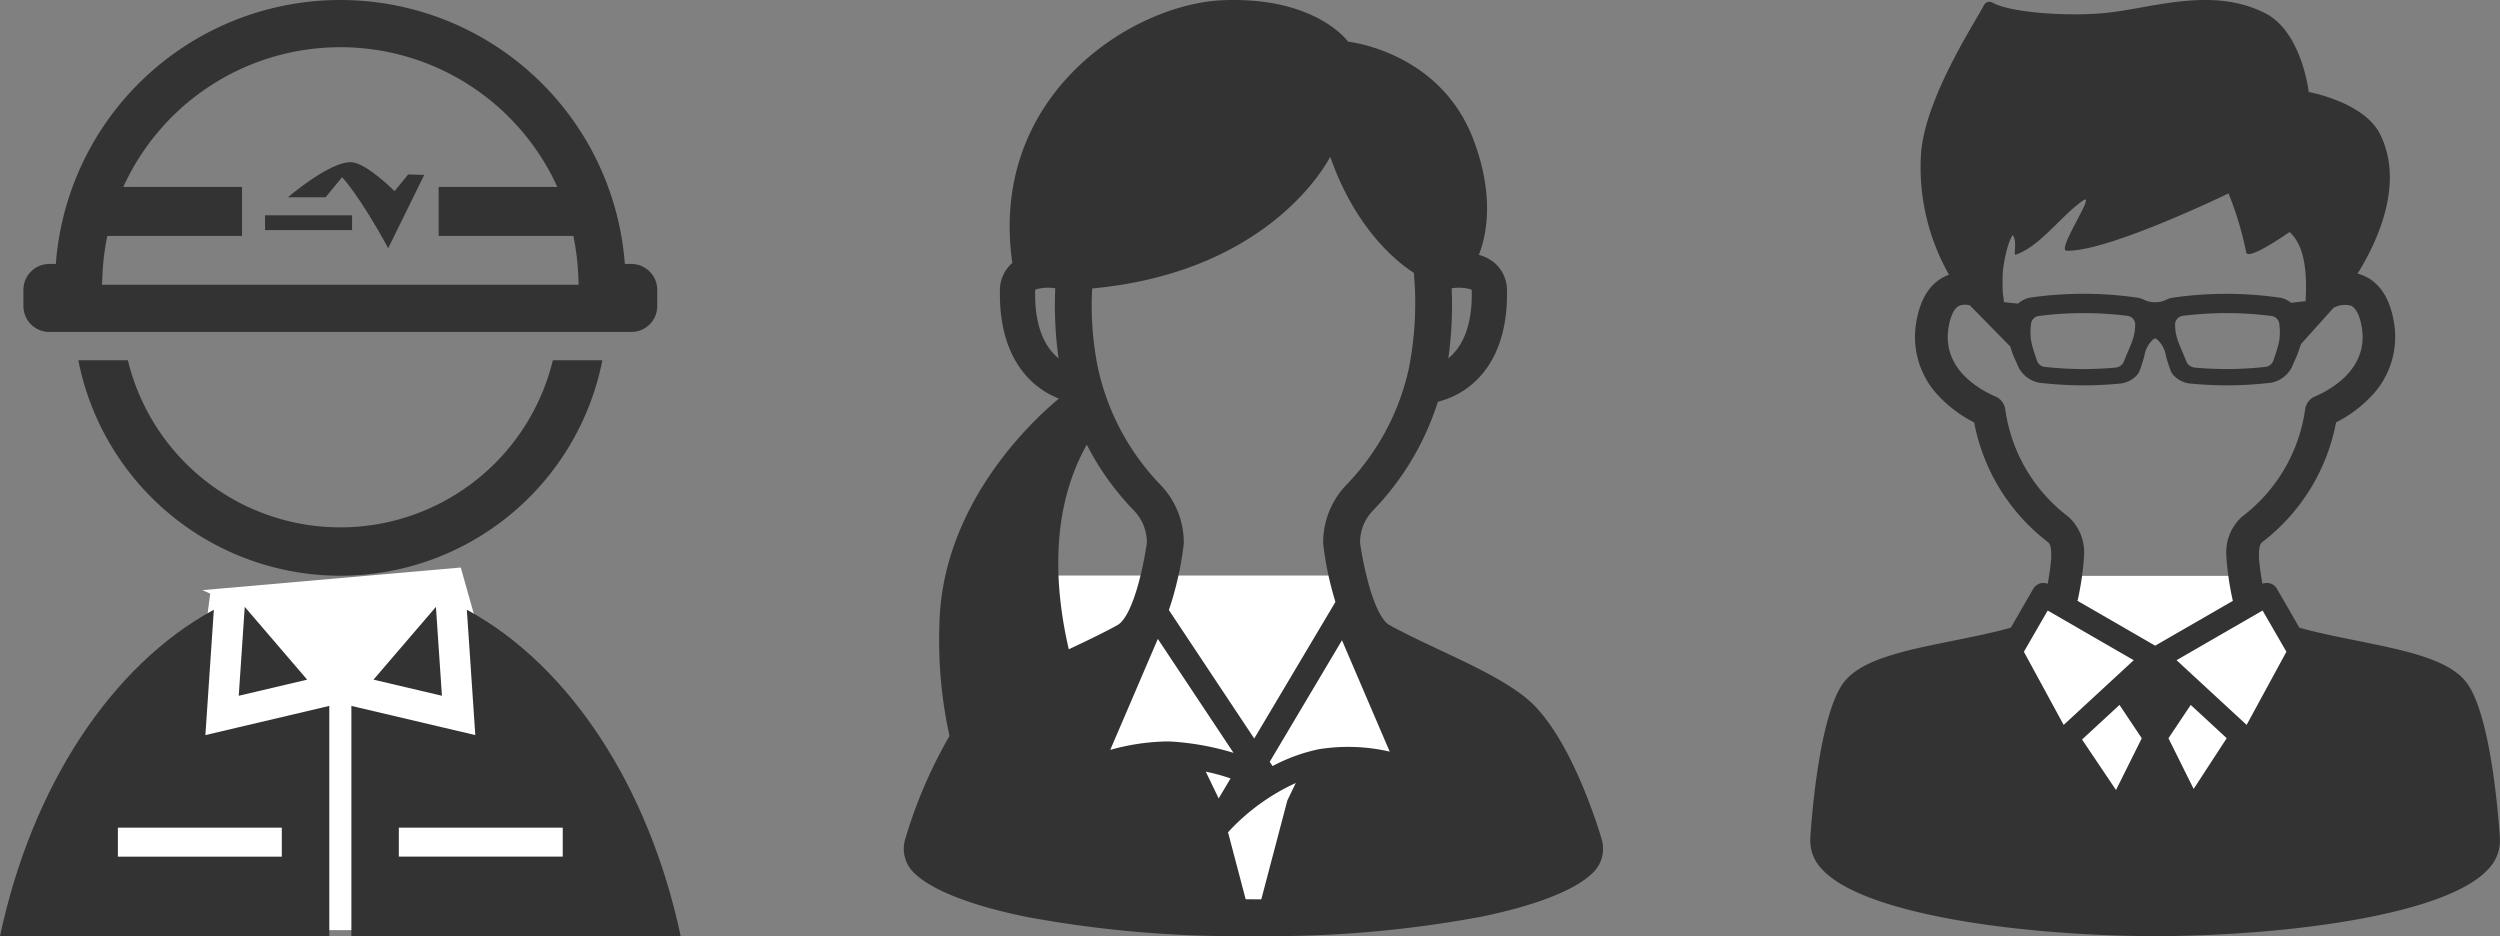 <svg xmlns="http://www.w3.org/2000/svg" width="268.751" height="100.635" viewBox="0 0 268.751 100.635"><rect x="0" y="0" width="268.751" height="100.635" fill="#808080" stroke="none"/><g transform="translate(-859 -569.183)"><g transform="translate(0 9)"><path d="M15072.059,9472.055h18.881l5.281,11.314,3.785,7.947-17.372,17.7h-1.287l-19.412-18.623-5.206-18.337Z" transform="translate(-14088 -8850)" fill="#fff"/><g transform="translate(709 -586.817)"><path d="M625.354,90.187l-.068-.223c-.7-2.3-3.288-10.091-7.09-14.041-2.172-2.257-6.279-4.188-10.255-6.056-1.859-.874-3.782-1.778-5.394-2.672-.82-.455-1.651-2.155-2.342-4.787a38.289,38.289,0,0,1-.817-4.034v-.09a4.921,4.921,0,0,1,1.392-3.408,29.677,29.677,0,0,0,6.971-11.689,9,9,0,0,0,3.487-1.724c1.851-1.484,4.037-4.458,3.942-10.2a3.877,3.877,0,0,0-1.293-2.963,4.326,4.326,0,0,0-1.727-.9c.812-2.083,1.717-6.318-.59-12.4-3.607-9.51-13.464-10.514-13.464-10.514s-3.414-4.844-13.4-4.466c-9.78.37-25.292,10.208-22.7,28.246l-.041.034a3.876,3.876,0,0,0-1.293,2.963c-.095,5.739,2.091,8.713,3.942,10.2a9.071,9.071,0,0,0,2.4,1.384c-2.913,2.418-12.69,11.493-12.853,24.51a47.425,47.425,0,0,0,1.092,11.754,51.077,51.077,0,0,0-4.69,10.854l-.068.222a3.607,3.607,0,0,0,1.07,3.767l.175.154c1.981,1.739,6.181,3.325,11.825,4.466a123.994,123.994,0,0,0,23.573,2.062h1.575a123.96,123.96,0,0,0,23.566-2.062c5.643-1.141,9.842-2.727,11.824-4.465l.175-.154a3.608,3.608,0,0,0,1.07-3.767M579.744,79.765c-.4-.039-.816-.057-1.233-.057a23.9,23.9,0,0,0-5.98.906l5.116-11.929,8.137,12.248a29.261,29.261,0,0,0-6.039-1.168m4.44,6.064L582.8,82.953a20.58,20.58,0,0,1,2.664.73Zm5.8-3.469-.309-.465,7.767-13.065L602.573,80.8a19.907,19.907,0,0,0-7.626-.257,18.743,18.743,0,0,0-4.967,1.812m14.693-42.938a26.031,26.031,0,0,1-6.742,12.692,8.936,8.936,0,0,0-2.511,6.188v.14a33.913,33.913,0,0,0,.947,4.973c.12.456.243.886.371,1.3l-8.728,14.682-9.179-13.816c.231-.657.45-1.374.657-2.163a33.913,33.913,0,0,0,.947-4.973V58.3a8.937,8.937,0,0,0-2.511-6.188,26.03,26.03,0,0,1-6.742-12.692,33.553,33.553,0,0,1-.593-8.41c19.576-1.813,25.587-14.161,25.587-14.161,2.761,7.888,7.3,11.4,8.993,12.483a36.337,36.337,0,0,1-.5,10.089m-37.693-.9c-1.281-1.04-2.585-3.1-2.518-7.192a.8.8,0,0,1,.022-.193,4.558,4.558,0,0,1,2.14-.141,41.105,41.105,0,0,0,.356,7.526m41.9,0a41.106,41.106,0,0,0,.356-7.526,4.562,4.562,0,0,1,2.14.141.777.777,0,0,1,.022.193c.068,4.091-1.236,6.152-2.518,7.192M570.007,47.8a29.333,29.333,0,0,0,5.068,7.08,4.932,4.932,0,0,1,1.392,3.416v.067a37.748,37.748,0,0,1-.818,4.049c-.691,2.632-1.522,4.333-2.342,4.787-1.568.87-3.424,1.746-5.232,2.6-1.535-6.615-2.034-14.918,1.932-21.994m17.92,48.869h-.012l-.779,0h-.044l-1.9-7.2a22.584,22.584,0,0,1,7.284-5.3l-.907,1.88-2.8,10.623h-.045l-.779,0Z" transform="translate(-303.179 1146.999)" fill="#333"/></g></g><g transform="translate(0 9)"><path d="M14343.779,9484.938l5.161-9.12h1.94v-1.729h19v1.729h3.388l5.688,9.12-10.935,19.784-17.141-3.686Z" transform="translate(-13270.143 -8852)" fill="#fff"/><g transform="translate(709 -586.817)"><path d="M1176.369,90.132c-.082-1.346-.853-12.832-3.478-16.605-1.824-2.622-6.533-3.571-11.985-4.671-2.1-.423-4.242-.856-6.094-1.382l-2.414-4.181a1.248,1.248,0,0,0-1.55-.534,26.967,26.967,0,0,1-.382-2.8v-.082c0-.522-.006-1.311.341-1.588a21.17,21.17,0,0,0,7.947-12.879,13.843,13.843,0,0,0,3.754-2.781,9.2,9.2,0,0,0,2.432-8.187c-.429-2.369-1.454-3.96-3.046-4.728a4.5,4.5,0,0,0-.824-.3c2.183-3.529,5.043-9.724,2.416-14.99-1.73-3.468-7.666-4.533-7.666-4.533s-.743-6.481-4.688-8.474c-5.958-3.01-12.537-.354-17.782.031-3.988.293-9.673-.118-11.533-1.172a.662.662,0,0,0-.918.288c-1.073,2.038-6.212,9.843-6.751,15.8a23.432,23.432,0,0,0,3,13.171,4.465,4.465,0,0,0-.438.18c-1.592.768-2.616,2.359-3.046,4.728a9.2,9.2,0,0,0,2.432,8.187,13.843,13.843,0,0,0,3.754,2.781,21.169,21.169,0,0,0,7.947,12.879c.347.276.343,1.066.341,1.588v.082a26.957,26.957,0,0,1-.381,2.8,1.248,1.248,0,0,0-1.55.534l-2.414,4.181c-1.852.526-4,.958-6.094,1.382-5.453,1.1-10.161,2.049-11.985,4.671-2.625,3.773-3.4,15.26-3.478,16.606a4.408,4.408,0,0,0,1.313,3.361c4.466,4.8,21.159,7.047,35.145,7.139.022,0,.043,0,.066,0h1.083c.022,0,.044,0,.066,0,13.986-.092,30.679-2.335,35.145-7.139a4.407,4.407,0,0,0,1.313-3.362M1135.475,75.78l2.394,3.583-2.769,5.563-3.651-5.428Zm5.263,3.583,2.394-3.583L1147,79.355l-3.554,5.455Zm12.679-9.3-4.276,7.863-7.532-6.955,9.249-5.34Zm-.722-38.068-.022,0A40.216,40.216,0,0,0,1141.2,32l-.034.005a2.357,2.357,0,0,0-.642.207,2.811,2.811,0,0,1-2.445,0,2.356,2.356,0,0,0-.642-.207L1137.4,32a40.216,40.216,0,0,0-11.469-.015l-.022,0a2.8,2.8,0,0,0-1.35.656l-1.5-.161c-.061-.63-.112-.705-.143-1.283l-.011-.757q-.01-.709.042-1.408c.383-2.881,1.041-3.761,1.041-3.761.537.648.049,2.214.319,2.118,2.654-.944,4.731-4.014,7.168-5.78,1.728-1.253-2.833,5.3-1.69,5.34,4.417.152,17.41-6.159,17.41-6.159a35.92,35.92,0,0,1,1.9,6.336c.192.964,4.663-2.187,4.663-2.187,1.669,1.518,1.891,4.42,1.72,7.437l-1.55.178a2.771,2.771,0,0,0-1.243-.57M1152,38.8a1,1,0,0,1-.861.642,38.067,38.067,0,0,1-4.152.23c-1.131,0-2.28-.052-3.415-.155a1.107,1.107,0,0,1-.6-.244l-.06-.052a.894.894,0,0,1-.232-.328c-.8-1.982-1.2-2.53-1.232-4.037a.949.949,0,0,1,.886-.908,37.662,37.662,0,0,1,9.434.015.966.966,0,0,1,.878.8c.192,1.62-.018,2.168-.64,4.039m-14.844-3.944c-.031,1.507-.434,2.054-1.232,4.037a.892.892,0,0,1-.232.328l-.06.052a1.106,1.106,0,0,1-.6.244c-1.135.1-2.284.155-3.415.155a38.068,38.068,0,0,1-4.152-.23,1,1,0,0,1-.861-.642c-.622-1.871-.831-2.419-.64-4.039a.965.965,0,0,1,.877-.8,37.663,37.663,0,0,1,9.434-.015.949.949,0,0,1,.886.908m-13.971,9.171a1.751,1.751,0,0,0-1.047-1.4c-1.785-.768-5.848-3.041-5.03-7.554.212-1.171.61-1.951,1.121-2.2a1.763,1.763,0,0,1,1.161-.036l4.328,4.407s.09.279.127.392c.284.859.385.924.717,1.745l.01.027a3.171,3.171,0,0,0,2.247,1.734l.024,0a40.49,40.49,0,0,0,4.768.284c1.321,0,2.655-.066,3.964-.2l.033,0a2.863,2.863,0,0,0,1.772-.947,1.96,1.96,0,0,0,.184-.273,13.39,13.39,0,0,0,.589-1.827,2.981,2.981,0,0,1,.969-1.724.284.284,0,0,1,.175-.058h0a.284.284,0,0,1,.176.058,2.981,2.981,0,0,1,.969,1.724,13.39,13.39,0,0,0,.589,1.827,1.928,1.928,0,0,0,.184.273,2.862,2.862,0,0,0,1.772.947l.033,0c1.31.13,2.643.2,3.964.2a40.494,40.494,0,0,0,4.768-.284l.024,0a3.172,3.172,0,0,0,2.248-1.734l.01-.027c.323-.8.428-.882.7-1.684.061-.183.144-.439.247-.715l3.468-3.868a2.452,2.452,0,0,1,1.922-.24c.511.246.909,1.027,1.121,2.2.818,4.513-3.245,6.786-5.029,7.554a1.751,1.751,0,0,0-1.047,1.4,17.5,17.5,0,0,1-6.791,11.524,5.171,5.171,0,0,0-1.662,4.344v.138a31.738,31.738,0,0,0,.572,4.035c.037.179.076.352.115.522l-8.349,4.82-8.349-4.82c.04-.17.078-.343.115-.522a31.7,31.7,0,0,0,.572-4.038V59.9a5.172,5.172,0,0,0-1.662-4.344,17.5,17.5,0,0,1-6.791-11.523m4.559,21.6,9.249,5.34-7.532,6.955-4.276-7.863Z" transform="translate(-757.628 1147)" fill="#333"/></g></g><g transform="translate(0 9)"><path d="M14969.6,9474l-1.439,10.875-.8,8.036-9.889,4.73v7.61l24.315,4.922h5.312l23.608-6.54-1.138-11.521-9.567-12.693-1.7-1.964-1.77-6.263-26.269,2.3-1.5.132Z" transform="translate(-14088 -8850)" fill="#fff"/><g transform="translate(709 -586.817)"><path d="M234.778,379.07l-.644-9.557-6.713,7.824Z" transform="translate(-37.271 842.725)" fill="#333"/><path d="M35.4,381.59,22.08,384.727l.909-13.477C12,377.212,3.433,390.189,0,406.34H35.4ZM12.672,394.683H30.294v3.111H12.672Z" transform="translate(150 841.295)" fill="#333"/><path d="M146.015,369.516l-.645,9.556,7.355-1.733Z" transform="translate(30.295 842.723)" fill="#333"/><path d="M227.281,384.727l-13.32-3.137v24.75h35.4c-3.433-16.15-12-29.127-22.989-35.09Zm9.4,13.066h-17.62v-3.111h17.62Z" transform="translate(-26.187 841.295)" fill="#333"/><path d="M17.042,35.684a2.78,2.78,0,0,1-2.777-2.777V31.153a2.781,2.781,0,0,1,2.777-2.778h.707a30.67,30.67,0,0,1,61.168,0h.705a2.783,2.783,0,0,1,2.78,2.778v1.754a2.782,2.782,0,0,1-2.78,2.777Zm56.915-5.073L73.9,29.428a25.618,25.618,0,0,0-.519-4.065H58.9v-5.27H71.658a25.624,25.624,0,0,0-46.652,0h12.76v5.27H23.286a25.925,25.925,0,0,0-.519,4.065l-.056,1.183Z" transform="translate(138.253 1147)" fill="#333"/><path d="M98.7,219.355a23.505,23.505,0,0,1-45.685,0H47.688a28.709,28.709,0,0,0,56.336,0Z" transform="translate(110.731 966.373)" fill="#333"/><path d="M175,102.53h4.034l1.772-2.153s1.8,1.826,4.96,7.631c.927-1.908,3.87-7.877,3.87-7.877l-1.717-.055-1.472,1.8s-2.947-2.971-4.579-3.107c-2.289-.191-6.95,3.816-6.95,3.816" transform="translate(5.966 1065.674)" fill="#333"/><rect width="9.357" height="1.589" transform="translate(178.491 1170.146)" fill="#333"/></g></g></g></svg>